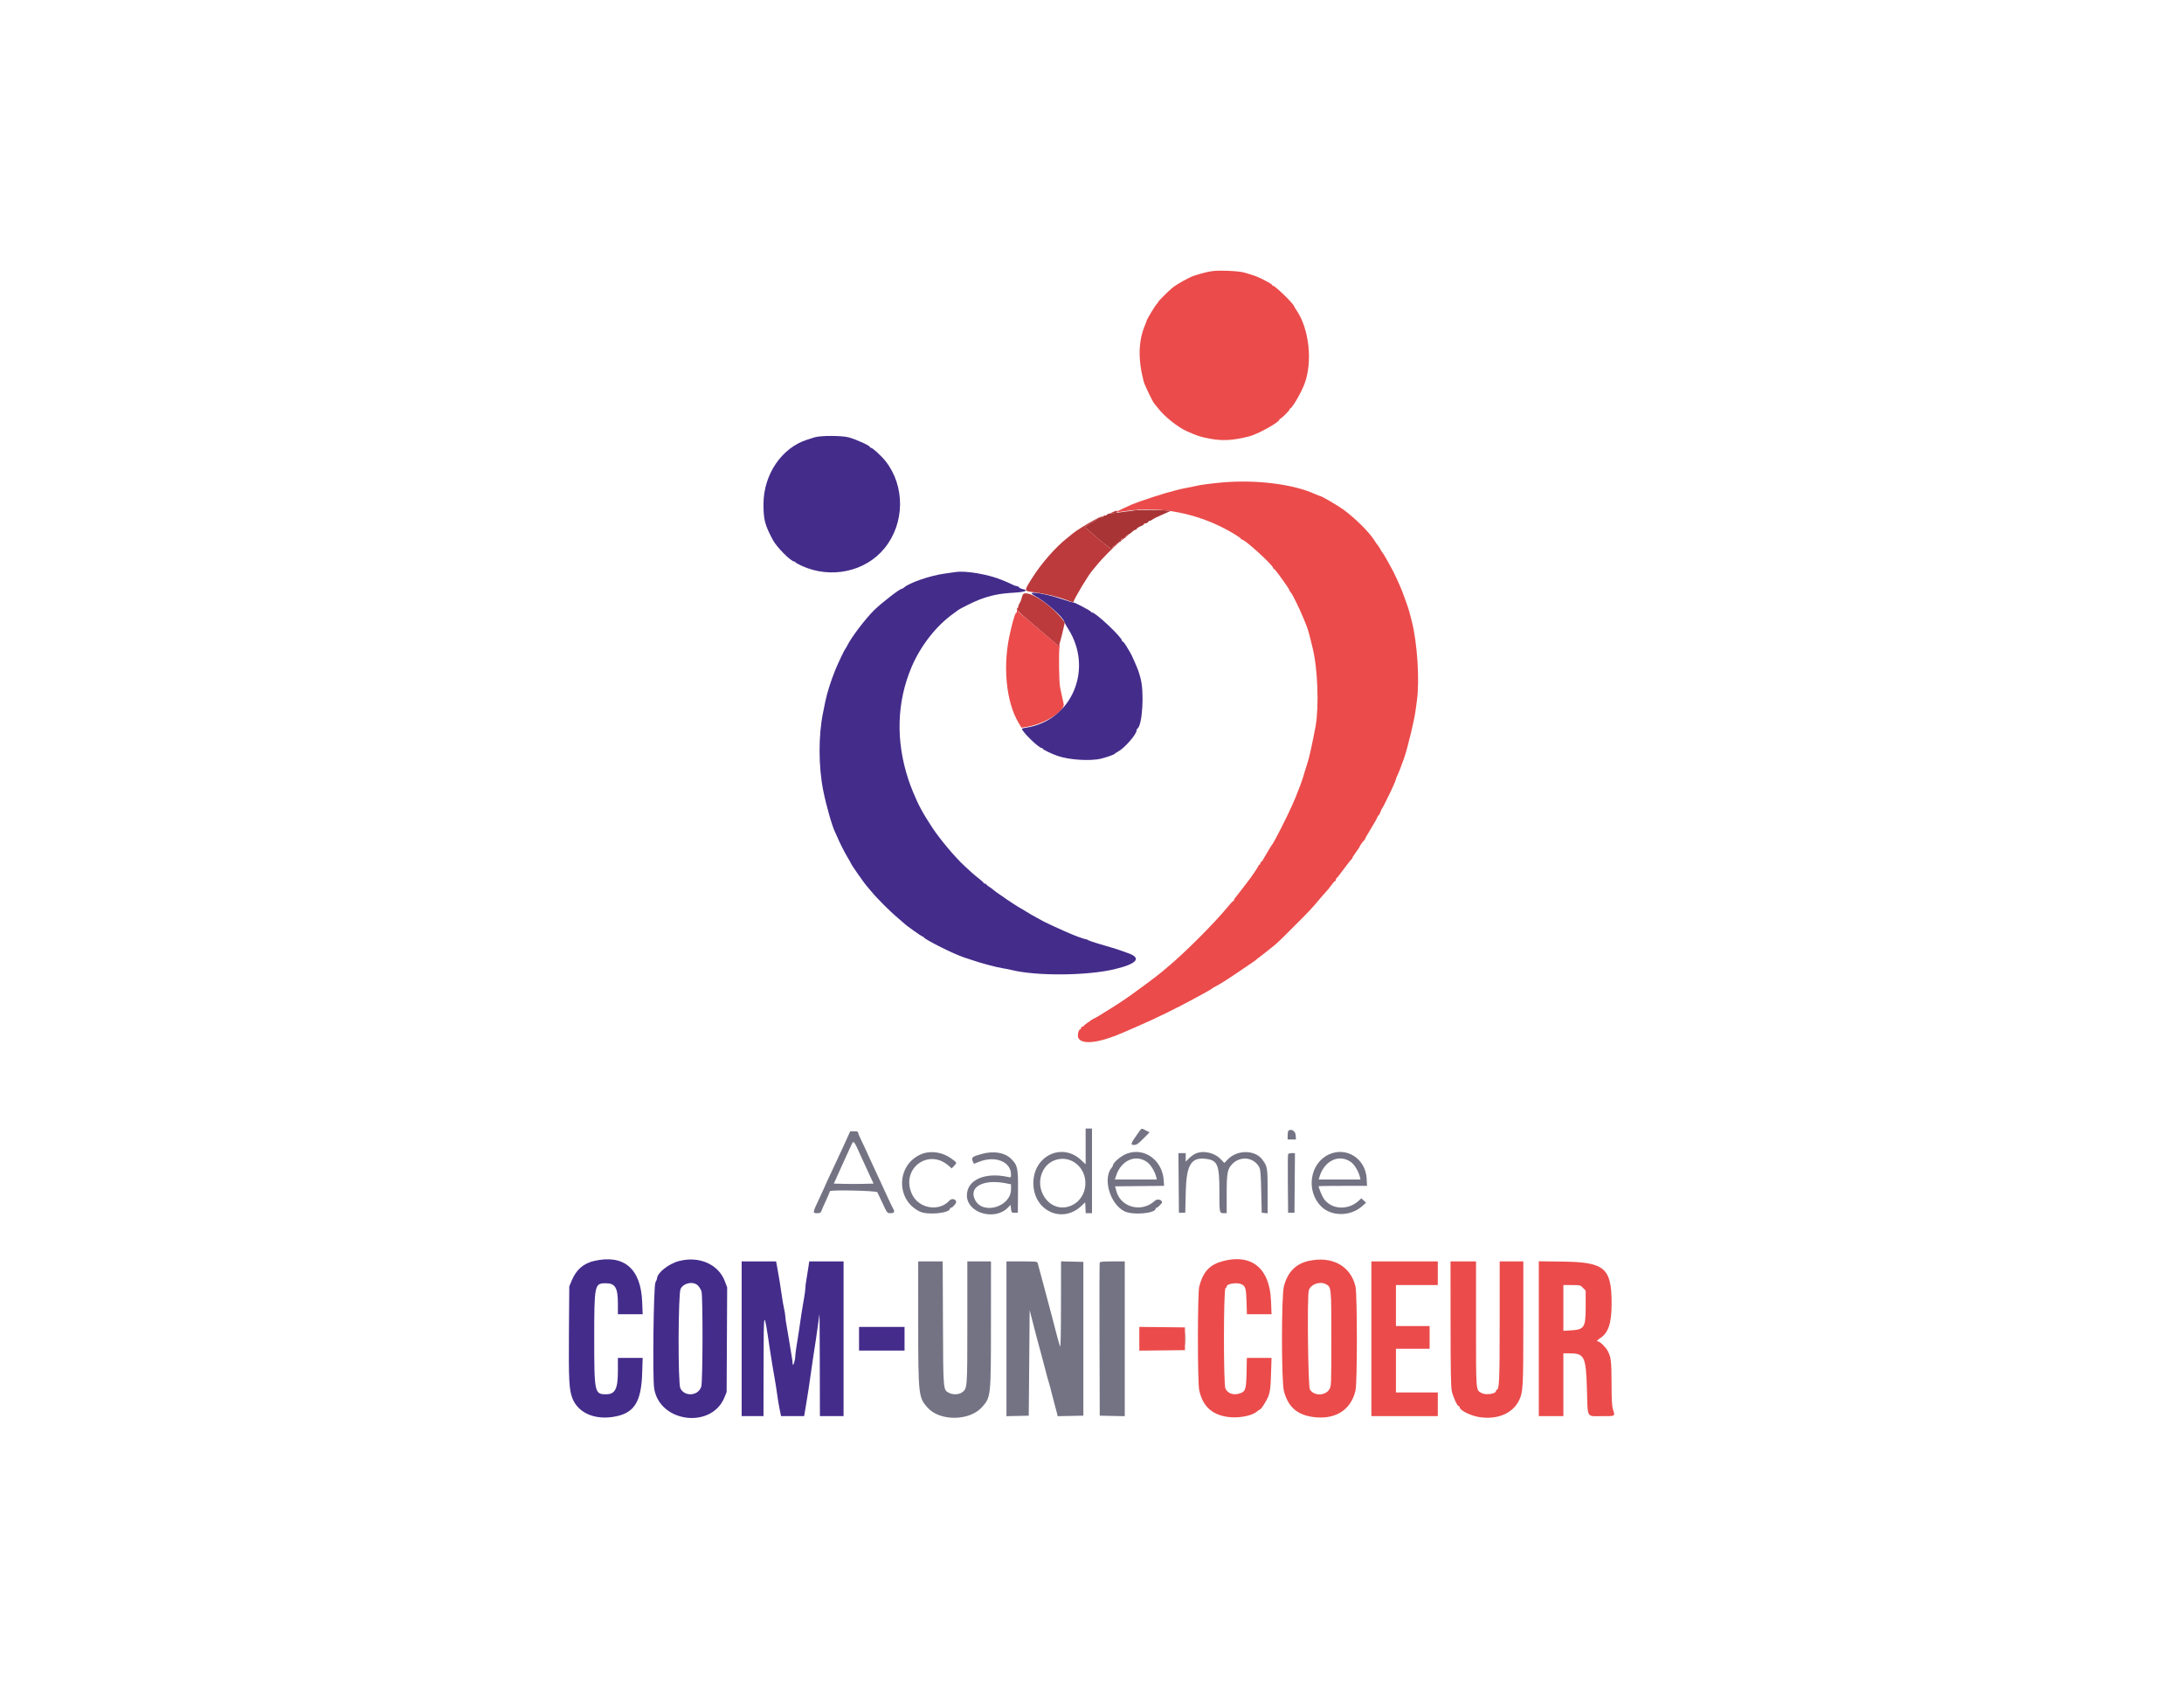<svg id="svg" version="1.1" xmlns="http://www.w3.org/2000/svg" xmlns:xlink="http://www.w3.org/1999/xlink" width="400" height="309.118" viewBox="0, 0, 400,309.118"><g id="svgg"><path id="path0" d="M222.000 49.653 C 221.167 49.769,220.095 50.040,218.750 50.474 C 217.764 50.793,215.498 52.056,214.668 52.750 C 213.964 53.339,212.167 55.127,212.167 55.239 C 212.167 55.299,212.012 55.513,211.824 55.715 C 211.482 56.082,210.000 58.555,210.000 58.759 C 210.000 58.818,209.897 59.103,209.772 59.391 C 208.484 62.353,208.385 65.722,209.465 69.858 C 209.639 70.524,211.100 73.568,211.398 73.886 C 211.500 73.995,211.846 74.423,212.167 74.838 C 213.282 76.279,215.721 78.227,217.289 78.930 C 219.298 79.830,219.780 79.989,221.500 80.318 C 223.893 80.776,225.846 80.667,228.797 79.908 C 230.423 79.490,234.333 77.310,234.333 76.820 C 234.333 76.736,234.400 76.667,234.481 76.667 C 234.674 76.667,236.167 75.196,236.167 75.006 C 236.167 74.926,236.230 74.836,236.307 74.806 C 236.739 74.634,238.328 71.882,238.937 70.250 C 240.423 66.268,239.778 60.266,237.500 56.891 C 237.225 56.483,237.000 56.117,237.000 56.077 C 237.000 55.699,233.555 52.333,233.168 52.333 C 233.076 52.333,233.000 52.272,233.000 52.196 C 233.000 52.121,232.681 51.893,232.292 51.690 C 231.902 51.487,231.471 51.260,231.333 51.185 C 230.803 50.897,229.892 50.517,229.333 50.351 C 229.012 50.256,228.379 50.063,227.926 49.922 C 226.973 49.625,223.375 49.462,222.000 49.653 M224.083 88.330 C 222.090 88.492,219.805 88.793,219.000 88.999 C 218.679 89.081,217.929 89.236,217.333 89.342 C 215.400 89.690,212.266 90.601,208.750 91.838 C 207.561 92.257,207.460 92.299,205.771 93.076 C 204.140 93.827,204.207 93.909,206.185 93.588 C 211.598 92.711,217.872 93.709,223.333 96.316 C 225.063 97.142,227.199 98.419,227.306 98.692 C 227.336 98.770,227.435 98.833,227.525 98.833 C 228.043 98.833,233.167 103.515,233.167 103.988 C 233.167 104.086,233.229 104.167,233.305 104.167 C 233.382 104.167,233.756 104.598,234.137 105.125 C 234.519 105.652,234.888 106.160,234.957 106.254 C 235.554 107.061,236.167 107.994,236.167 108.097 C 236.167 108.167,236.274 108.343,236.406 108.488 C 236.722 108.838,237.923 111.279,238.707 113.167 C 239.199 114.352,239.308 114.630,239.491 115.167 C 239.601 115.487,239.800 116.200,239.935 116.750 C 240.069 117.300,240.282 118.162,240.409 118.667 C 241.335 122.358,241.600 129.410,240.948 133.000 C 240.467 135.647,239.751 138.913,239.509 139.562 C 239.436 139.757,239.256 140.329,239.109 140.833 C 238.738 142.104,238.395 143.174,238.201 143.667 C 238.110 143.896,237.907 144.421,237.748 144.833 C 237.363 145.836,237.268 146.068,236.719 147.332 C 235.858 149.319,233.262 154.431,232.995 154.667 C 232.943 154.712,232.680 155.125,232.411 155.583 C 232.141 156.042,231.829 156.567,231.717 156.750 C 231.605 156.933,231.423 157.252,231.313 157.458 C 231.203 157.665,231.050 157.833,230.973 157.833 C 230.896 157.833,230.833 157.946,230.833 158.083 C 230.833 158.221,230.767 158.333,230.686 158.333 C 230.605 158.333,230.495 158.465,230.442 158.625 C 230.350 158.902,229.192 160.604,228.486 161.500 C 228.306 161.729,227.789 162.404,227.339 163.000 C 226.888 163.596,226.403 164.215,226.260 164.375 C 226.117 164.535,226.000 164.742,226.000 164.833 C 226.000 164.925,225.940 165.000,225.867 165.000 C 225.793 165.000,225.289 165.544,224.745 166.208 C 222.406 169.070,216.748 174.717,213.833 177.101 C 213.512 177.363,213.213 177.617,213.167 177.665 C 212.920 177.921,210.583 179.729,209.514 180.491 C 208.834 180.976,208.196 181.439,208.097 181.521 C 207.507 182.007,205.173 183.596,203.702 184.514 C 201.199 186.076,200.795 186.319,200.333 186.542 C 200.104 186.653,199.879 186.783,199.833 186.831 C 199.787 186.880,199.469 187.106,199.126 187.335 C 198.783 187.563,198.502 187.806,198.501 187.875 C 198.501 187.944,198.387 188.000,198.250 188.000 C 198.112 188.000,198.000 188.112,198.000 188.250 C 198.000 188.387,197.931 188.500,197.846 188.500 C 197.530 188.500,197.280 189.673,197.507 190.097 C 198.194 191.381,201.392 190.984,205.750 189.073 C 206.490 188.749,207.661 188.238,208.417 187.910 C 211.910 186.395,215.608 184.580,219.167 182.633 C 219.579 182.407,220.367 181.976,220.917 181.675 C 221.467 181.374,221.954 181.081,222.000 181.022 C 222.046 180.964,222.346 180.783,222.667 180.620 C 223.519 180.187,225.224 179.099,227.421 177.583 C 228.485 176.850,229.480 176.175,229.632 176.083 C 229.784 175.992,229.986 175.837,230.079 175.740 C 230.173 175.644,230.550 175.348,230.917 175.083 C 231.283 174.818,231.621 174.558,231.667 174.505 C 231.713 174.451,232.088 174.150,232.500 173.835 C 233.760 172.872,233.970 172.676,236.907 169.737 C 239.887 166.753,240.251 166.367,241.591 164.760 C 242.045 164.216,242.612 163.568,242.852 163.320 C 243.091 163.073,243.535 162.524,243.838 162.102 C 244.142 161.679,244.452 161.333,244.528 161.333 C 244.604 161.333,244.667 161.227,244.667 161.097 C 244.667 160.967,244.729 160.836,244.806 160.806 C 244.882 160.775,245.494 160.000,246.167 159.083 C 246.839 158.167,247.451 157.392,247.528 157.361 C 247.604 157.331,247.667 157.234,247.667 157.146 C 247.667 157.058,247.967 156.580,248.333 156.083 C 248.700 155.587,249.000 155.137,249.000 155.084 C 249.000 154.943,249.727 153.927,249.875 153.861 C 249.944 153.831,250.000 153.739,250.000 153.657 C 250.000 153.576,250.477 152.738,251.059 151.795 C 251.642 150.853,252.172 149.914,252.237 149.708 C 252.302 149.502,252.411 149.333,252.478 149.333 C 252.545 149.333,252.700 149.052,252.823 148.708 C 252.946 148.365,253.097 148.046,253.159 148.000 C 253.220 147.954,253.518 147.392,253.821 146.750 C 254.124 146.108,254.439 145.471,254.520 145.333 C 254.602 145.196,254.712 144.971,254.765 144.833 C 254.819 144.696,255.043 144.194,255.264 143.719 C 255.486 143.243,255.667 142.781,255.667 142.691 C 255.667 142.601,255.772 142.315,255.901 142.055 C 256.195 141.463,256.581 140.474,257.158 138.833 C 257.823 136.939,259.063 131.768,259.276 130.000 C 259.315 129.679,259.418 128.915,259.506 128.301 C 260.029 124.661,259.577 117.668,258.565 113.750 C 258.423 113.200,258.229 112.450,258.135 112.083 C 258.040 111.717,257.741 110.817,257.469 110.083 C 257.197 109.350,256.896 108.525,256.799 108.250 C 256.612 107.721,255.471 105.205,255.098 104.500 C 254.175 102.757,253.360 101.348,253.171 101.167 C 253.123 101.121,252.939 100.821,252.763 100.500 C 252.586 100.179,252.391 99.879,252.329 99.833 C 252.267 99.787,252.006 99.412,251.748 99.000 C 250.806 97.493,248.303 94.992,246.112 93.368 C 245.142 92.649,242.040 90.833,241.782 90.833 C 241.707 90.833,241.257 90.658,240.781 90.443 C 236.858 88.671,230.209 87.830,224.083 88.330 M186.249 111.829 C 186.285 112.015,186.253 112.167,186.177 112.167 C 186.102 112.167,185.965 112.373,185.872 112.625 C 185.714 113.056,185.289 114.538,185.300 114.622 C 185.303 114.643,185.198 115.093,185.068 115.622 C 183.586 121.633,184.201 128.473,186.579 132.422 L 187.083 133.260 187.879 133.143 C 191.188 132.658,195.149 130.214,194.803 128.872 C 194.715 128.530,194.579 127.912,194.501 127.500 C 194.424 127.087,194.272 126.375,194.164 125.917 C 193.956 125.035,193.878 119.342,194.061 118.333 C 194.120 118.004,194.109 117.881,194.035 118.052 C 193.913 118.335,193.878 118.330,193.486 117.969 C 193.256 117.757,192.509 117.111,191.826 116.535 C 191.142 115.958,190.246 115.196,189.833 114.841 C 188.956 114.087,187.762 113.090,187.031 112.500 C 186.747 112.271,186.511 111.994,186.507 111.885 C 186.503 111.776,186.429 111.642,186.342 111.589 C 186.255 111.535,186.213 111.643,186.249 111.829 M224.083 230.917 C 221.579 231.557,220.388 232.808,219.641 235.583 C 219.321 236.772,219.316 253.124,219.635 254.583 C 220.279 257.525,221.958 259.083,224.917 259.486 C 226.875 259.752,229.357 259.275,230.240 258.464 C 230.417 258.300,230.617 258.167,230.684 258.167 C 230.946 258.167,232.028 256.474,232.352 255.555 C 232.630 254.769,232.713 254.019,232.788 251.625 L 232.881 248.667 230.622 248.667 L 228.362 248.667 228.306 251.375 C 228.244 254.386,228.111 254.812,227.131 255.154 C 225.964 255.561,224.931 255.234,224.441 254.305 C 224.064 253.590,224.081 236.001,224.458 235.875 C 224.573 235.837,224.667 235.711,224.667 235.596 C 224.667 235.081,226.531 234.793,227.376 235.179 C 228.106 235.511,228.231 235.942,228.303 238.375 L 228.371 240.667 230.627 240.667 L 232.884 240.667 232.778 238.125 C 232.536 232.297,229.271 229.591,224.083 230.917 M239.667 230.914 C 237.311 231.438,235.821 232.970,235.148 235.561 C 234.676 237.379,234.678 252.982,235.151 254.750 C 235.922 257.631,237.521 259.064,240.434 259.483 C 244.517 260.071,247.473 258.222,248.269 254.583 C 248.599 253.076,248.589 236.977,248.257 235.583 C 247.357 231.804,243.962 229.958,239.667 230.914 M251.167 245.167 L 251.167 259.333 257.250 259.333 L 263.333 259.333 263.333 257.167 L 263.333 255.000 259.500 255.000 L 255.667 255.000 255.667 251.000 L 255.667 247.000 258.750 247.000 L 261.833 247.000 261.833 244.917 L 261.833 242.833 258.750 242.833 L 255.667 242.833 255.667 239.083 L 255.667 235.333 259.500 235.333 L 263.333 235.333 263.333 233.167 L 263.333 231.000 257.250 231.000 L 251.167 231.000 251.167 245.167 M265.673 242.375 C 265.677 251.083,265.729 253.984,265.896 254.750 C 266.130 255.831,266.904 257.500,267.169 257.500 C 267.260 257.500,267.336 257.594,267.339 257.708 C 267.353 258.273,269.353 259.268,270.969 259.515 C 274.255 260.019,277.041 258.842,278.208 256.457 C 278.952 254.938,278.997 254.119,278.999 242.208 L 279.000 231.000 276.833 231.000 L 274.667 231.000 274.667 241.998 C 274.667 252.744,274.592 254.500,274.132 254.500 C 274.059 254.500,273.999 254.594,273.999 254.708 C 273.995 255.253,272.136 255.535,271.365 255.108 C 270.287 254.510,270.336 255.104,270.334 242.458 L 270.333 231.000 268.000 231.000 L 265.667 231.000 265.673 242.375 M281.833 245.155 L 281.833 259.333 284.083 259.333 L 286.333 259.333 286.333 253.583 L 286.333 247.833 287.423 247.833 C 290.213 247.833,290.470 248.366,290.652 254.500 C 290.810 259.855,290.519 259.333,293.351 259.333 C 295.928 259.333,295.811 259.403,295.415 258.099 C 295.226 257.477,295.165 256.336,295.159 253.349 C 295.152 249.344,295.052 248.501,294.452 247.383 C 294.103 246.730,293.032 245.667,292.724 245.667 C 292.357 245.667,292.479 245.438,293.035 245.083 C 294.579 244.098,295.167 242.335,295.167 238.691 C 295.167 232.224,293.904 231.135,286.292 231.035 L 281.833 230.976 281.833 245.155 M242.829 235.165 C 243.839 235.705,243.833 235.645,243.833 245.135 C 243.833 253.523,243.822 253.833,243.499 254.381 C 242.754 255.644,240.654 255.686,239.908 254.454 C 239.569 253.894,239.385 237.454,239.705 236.318 C 240.019 235.202,241.724 234.573,242.829 235.165 M289.927 235.844 L 290.417 236.355 290.417 239.235 C 290.417 243.144,290.203 243.480,287.625 243.633 L 286.333 243.709 286.333 239.521 L 286.333 235.333 287.885 235.333 C 289.400 235.333,289.450 235.346,289.927 235.844 M208.667 245.167 L 208.667 247.339 212.845 247.295 L 217.023 247.250 217.023 245.167 L 217.023 243.083 212.845 243.039 L 208.667 242.994 208.667 245.167 " stroke="none" fill="#eb4b4b" fill-rule="evenodd"></path><path id="path1" d="M149.167 80.092 C 148.754 80.226,148.154 80.418,147.833 80.519 C 143.168 81.987,139.833 86.906,139.833 92.318 C 139.833 95.192,140.086 96.150,141.571 98.917 C 142.275 100.228,144.872 102.833,145.475 102.833 C 145.565 102.833,145.664 102.898,145.694 102.977 C 145.725 103.056,146.237 103.344,146.833 103.617 C 152.153 106.059,158.493 104.712,162.008 100.392 C 165.707 95.847,165.799 89.078,162.224 84.491 C 161.464 83.516,159.813 82.000,159.511 82.000 C 159.413 82.000,159.333 81.940,159.333 81.867 C 159.333 81.613,157.003 80.545,155.485 80.104 C 154.256 79.747,150.256 79.739,149.167 80.092 M175.000 104.761 C 174.771 104.799,173.946 104.914,173.167 105.017 C 170.418 105.379,166.504 106.716,165.532 107.625 C 165.410 107.740,165.233 107.833,165.140 107.833 C 164.774 107.833,161.369 110.478,160.058 111.780 C 158.464 113.363,155.954 116.668,155.207 118.167 C 155.047 118.487,154.871 118.787,154.814 118.833 C 154.679 118.943,153.479 121.477,152.960 122.750 C 152.199 124.614,151.472 126.913,151.167 128.417 C 151.055 128.967,150.864 129.904,150.743 130.500 C 149.882 134.706,149.893 140.306,150.770 144.750 C 151.312 147.491,152.426 151.388,152.969 152.442 C 153.056 152.612,153.204 152.938,153.298 153.167 C 153.710 154.174,154.628 156.000,155.206 156.961 C 155.551 157.536,155.833 158.036,155.833 158.072 C 155.833 158.253,158.346 161.847,158.827 162.354 C 158.968 162.502,159.346 162.950,159.667 163.349 C 160.550 164.446,163.104 166.993,164.417 168.085 C 165.058 168.619,165.621 169.105,165.667 169.165 C 165.851 169.408,168.809 171.500,168.968 171.500 C 169.062 171.500,169.164 171.564,169.194 171.643 C 169.353 172.052,174.834 174.791,176.583 175.336 C 176.950 175.450,177.512 175.637,177.833 175.750 C 179.501 176.340,182.493 177.141,183.750 177.334 C 184.208 177.405,184.883 177.537,185.250 177.629 C 189.778 178.760,199.012 178.696,204.083 177.499 C 208.285 176.507,209.186 175.412,206.535 174.521 C 206.195 174.407,205.654 174.213,205.333 174.091 C 205.012 173.970,204.300 173.739,203.750 173.578 C 203.200 173.418,202.563 173.229,202.333 173.159 C 202.104 173.090,201.354 172.864,200.667 172.658 C 199.979 172.452,199.345 172.219,199.258 172.142 C 199.171 172.064,198.997 172.000,198.870 172.000 C 198.649 172.000,196.956 171.388,195.917 170.933 C 195.642 170.812,195.229 170.635,195.000 170.538 C 194.285 170.237,191.598 168.995,191.282 168.819 C 191.116 168.727,190.478 168.381,189.865 168.052 C 189.252 167.722,188.355 167.200,187.872 166.893 C 187.389 166.585,186.964 166.333,186.928 166.333 C 186.846 166.333,184.145 164.575,183.904 164.364 C 183.805 164.278,183.430 164.019,183.070 163.790 C 182.711 163.560,182.229 163.207,182.000 163.005 C 181.771 162.803,181.377 162.515,181.125 162.366 C 180.873 162.217,180.667 162.036,180.667 161.964 C 180.667 161.892,180.554 161.833,180.417 161.833 C 180.279 161.833,180.167 161.774,180.167 161.701 C 180.167 161.628,179.810 161.297,179.375 160.964 C 178.940 160.632,178.272 160.073,177.892 159.722 C 177.512 159.371,176.949 158.853,176.642 158.571 C 174.938 157.006,172.161 153.705,170.765 151.583 C 168.994 148.891,168.177 147.379,167.211 145.000 C 166.735 143.830,166.636 143.565,166.350 142.693 C 164.035 135.647,164.242 128.551,166.950 122.167 C 168.616 118.238,171.507 114.552,174.667 112.327 C 174.988 112.101,175.287 111.879,175.333 111.833 C 175.620 111.547,178.272 110.222,179.417 109.793 C 181.550 108.994,183.053 108.695,185.737 108.535 C 187.747 108.415,188.486 108.122,187.351 107.895 C 187.071 107.839,186.755 107.690,186.650 107.563 C 186.545 107.437,186.349 107.333,186.214 107.333 C 186.079 107.333,185.769 107.230,185.526 107.104 C 185.282 106.977,184.858 106.779,184.583 106.664 C 184.308 106.548,183.858 106.358,183.583 106.242 C 181.101 105.193,176.843 104.459,175.000 104.761 M189.467 109.074 C 191.498 110.168,194.622 112.904,194.923 113.853 C 194.988 114.057,195.299 114.627,195.614 115.121 C 200.341 122.510,196.307 132.001,187.903 133.261 C 187.498 133.322,187.167 133.407,187.167 133.452 C 187.167 133.981,190.271 137.000,190.816 137.000 C 190.917 137.000,191.000 137.056,191.000 137.125 C 191.000 137.270,192.573 138.033,193.661 138.415 C 195.788 139.164,199.707 139.414,201.667 138.927 C 202.775 138.652,204.036 138.201,204.160 138.037 C 204.209 137.971,204.512 137.773,204.833 137.598 C 206.001 136.961,208.167 134.463,208.167 133.754 C 208.167 133.625,208.236 133.477,208.320 133.425 C 209.230 132.862,209.600 126.764,208.881 124.167 C 208.536 122.922,208.415 122.588,207.792 121.172 C 207.282 120.013,207.167 119.774,206.949 119.417 C 206.837 119.233,206.533 118.727,206.274 118.292 C 206.014 117.856,205.734 117.500,205.651 117.500 C 205.568 117.500,205.500 117.426,205.500 117.335 C 205.500 116.717,200.676 112.167,200.021 112.167 C 199.933 112.167,199.836 112.103,199.806 112.026 C 199.728 111.830,196.896 110.333,196.602 110.333 C 196.469 110.333,195.560 110.065,194.581 109.738 C 191.012 108.543,187.680 108.111,189.467 109.074 M108.833 230.910 C 106.872 231.358,105.548 232.505,104.730 234.464 L 104.263 235.583 104.201 243.917 C 104.136 252.691,104.227 254.464,104.820 256.024 C 105.813 258.637,108.703 259.996,112.182 259.488 C 116.086 258.917,117.441 256.915,117.616 251.458 L 117.705 248.667 115.436 248.667 L 113.167 248.667 113.167 251.063 C 113.167 254.351,112.669 255.332,111.000 255.332 C 108.896 255.332,108.833 255.038,108.833 245.167 C 108.833 235.245,108.884 235.000,110.947 235.000 C 112.682 235.000,113.167 235.820,113.167 238.753 L 113.167 240.667 115.438 240.667 L 117.709 240.667 117.614 238.375 C 117.363 232.305,114.263 229.670,108.833 230.910 M124.417 230.917 C 122.465 231.416,120.333 233.103,120.333 234.149 C 120.333 234.222,120.202 234.537,120.042 234.849 C 119.699 235.515,119.499 252.260,119.810 254.254 C 120.787 260.532,130.331 261.733,132.696 255.875 L 133.083 254.917 133.132 245.333 L 133.180 235.750 132.735 234.583 C 131.569 231.530,128.064 229.984,124.417 230.917 M135.833 245.167 L 135.833 259.333 137.833 259.333 L 139.833 259.333 139.850 249.958 C 139.868 239.506,139.873 239.492,141.000 247.083 C 141.230 248.632,141.639 251.122,141.919 252.667 C 142.043 253.354,142.229 254.554,142.333 255.333 C 142.437 256.112,142.641 257.331,142.785 258.042 L 143.048 259.333 145.163 259.333 L 147.278 259.333 147.554 257.708 C 147.888 255.747,148.251 253.388,148.496 251.583 C 148.696 250.109,149.054 247.713,149.416 245.417 C 149.546 244.592,149.737 243.242,149.841 242.417 C 149.944 241.592,150.051 240.804,150.079 240.667 C 150.106 240.529,150.137 244.673,150.147 249.875 L 150.167 259.333 152.333 259.333 L 154.500 259.333 154.500 245.167 L 154.500 231.000 151.357 231.000 L 148.214 231.000 148.020 232.292 C 147.914 233.002,147.753 234.000,147.664 234.510 C 147.574 235.020,147.500 235.657,147.501 235.927 C 147.501 236.196,147.391 237.017,147.256 237.750 C 147.015 239.057,146.644 241.433,146.320 243.750 C 146.230 244.392,146.046 245.561,145.912 246.348 C 145.777 247.135,145.661 248.035,145.654 248.348 C 145.635 249.179,145.209 250.453,145.184 249.750 C 145.175 249.475,145.059 248.650,144.927 247.917 C 144.795 247.183,144.604 246.021,144.502 245.333 C 144.401 244.646,144.209 243.519,144.076 242.830 C 143.942 242.140,143.833 241.368,143.833 241.114 C 143.833 240.860,143.727 240.186,143.597 239.618 C 143.467 239.049,143.276 237.946,143.172 237.167 C 142.982 235.751,142.619 233.525,142.308 231.875 L 142.143 231.000 138.988 231.000 L 135.833 231.000 135.833 245.167 M127.863 235.458 C 128.097 235.710,128.373 236.172,128.477 236.483 C 128.749 237.298,128.717 252.998,128.441 253.913 C 127.919 255.646,125.379 255.849,124.602 254.220 C 124.153 253.278,124.200 236.915,124.654 236.024 C 125.229 234.897,127.045 234.577,127.863 235.458 M157.333 245.167 L 157.333 247.333 161.500 247.333 L 165.667 247.333 165.667 245.167 L 165.667 243.000 161.500 243.000 L 157.333 243.000 157.333 245.167 " stroke="none" fill="#442c8b" fill-rule="evenodd"></path><path id="path2" d="M198.833 209.939 L 198.833 213.212 198.001 212.434 C 194.487 209.147,189.259 211.677,189.259 216.667 C 189.259 221.710,194.528 224.199,198.065 220.828 L 198.750 220.175 198.800 221.171 L 198.849 222.167 199.425 222.167 L 200.000 222.167 200.000 214.417 L 200.000 206.667 199.417 206.667 L 198.833 206.667 198.833 209.939 M208.467 207.458 C 207.050 209.448,206.975 209.667,207.713 209.667 C 208.167 209.667,208.452 209.473,209.402 208.515 L 210.545 207.363 209.862 207.015 C 209.000 206.575,209.125 206.536,208.467 207.458 M235.952 207.103 C 235.887 207.169,235.833 207.547,235.833 207.944 L 235.833 208.667 236.592 208.667 L 237.352 208.667 237.301 207.875 C 237.251 207.096,236.429 206.626,235.952 207.103 M155.249 208.208 C 154.749 209.334,153.993 210.971,152.999 213.083 C 151.637 215.976,151.000 217.355,151.000 217.413 C 151.000 217.446,150.589 218.341,150.087 219.402 C 148.808 222.103,148.798 222.167,149.637 222.167 C 150.190 222.167,150.332 222.099,150.429 221.792 C 150.494 221.585,150.874 220.716,151.274 219.860 C 151.673 219.003,152.000 218.233,152.000 218.148 C 152.000 217.860,160.524 218.042,160.686 218.333 C 160.762 218.471,161.199 219.390,161.656 220.375 C 162.479 222.151,162.492 222.167,163.067 222.167 C 163.789 222.167,163.925 221.963,163.595 221.375 C 163.454 221.123,163.028 220.242,162.649 219.417 C 162.270 218.592,161.699 217.354,161.380 216.667 C 161.061 215.979,160.627 215.042,160.415 214.583 C 160.204 214.125,159.754 213.150,159.416 212.417 C 159.077 211.683,158.614 210.671,158.385 210.167 C 158.157 209.662,157.789 208.887,157.568 208.443 C 157.347 207.999,157.167 207.530,157.167 207.401 C 157.167 207.235,156.954 207.167,156.439 207.167 L 155.712 207.167 155.249 208.208 M157.746 211.875 C 158.462 213.456,159.261 215.200,159.521 215.750 L 159.994 216.750 158.164 216.797 C 157.157 216.823,155.520 216.823,154.526 216.797 L 152.719 216.750 153.542 214.917 C 153.994 213.908,154.571 212.633,154.823 212.083 C 155.076 211.533,155.497 210.615,155.759 210.042 C 156.378 208.690,156.247 208.568,157.746 211.875 M168.779 211.344 C 164.173 213.214,163.985 219.736,168.475 221.876 C 169.946 222.578,174.000 222.158,174.000 221.305 C 174.000 221.229,174.080 221.167,174.179 221.167 C 174.360 221.167,174.563 220.986,174.981 220.455 C 175.488 219.810,174.459 219.234,173.901 219.850 C 171.961 221.994,168.192 221.317,166.995 218.610 C 164.953 213.995,170.073 210.174,173.804 213.527 L 174.298 213.971 174.733 213.518 C 175.300 212.926,175.308 212.948,174.280 212.189 C 172.645 210.981,170.490 210.650,168.779 211.344 M179.833 211.314 C 178.028 211.803,177.839 211.965,178.185 212.723 L 178.369 213.128 179.383 212.731 C 182.274 211.597,185.154 212.746,185.164 215.037 C 185.167 215.652,185.161 215.657,184.625 215.537 C 180.391 214.593,177.074 216.082,177.090 218.920 C 177.108 222.180,182.268 223.652,184.667 221.082 L 185.083 220.636 185.167 221.360 C 185.247 222.060,185.269 222.083,185.833 222.083 L 186.417 222.083 186.449 218.289 C 186.487 213.920,186.385 213.418,185.221 212.249 C 184.036 211.061,182.043 210.715,179.833 211.314 M206.450 211.241 C 205.347 211.634,203.833 212.905,203.833 213.438 C 203.833 213.504,203.734 213.675,203.612 213.820 C 201.946 215.802,203.256 220.410,205.878 221.789 C 207.402 222.591,211.667 222.234,211.667 221.305 C 211.667 221.229,211.745 221.167,211.841 221.167 C 212.025 221.167,212.837 220.358,212.828 220.184 C 212.802 219.680,211.952 219.483,211.528 219.884 C 209.167 222.113,205.311 221.174,204.477 218.167 L 204.222 217.250 208.707 217.206 L 213.191 217.161 213.149 216.289 C 212.969 212.551,209.695 210.083,206.450 211.241 M218.824 211.328 C 218.497 211.501,217.991 211.887,217.699 212.186 L 217.167 212.730 217.167 211.948 L 217.167 211.167 216.498 211.167 L 215.829 211.167 215.873 216.625 L 215.917 222.083 216.500 222.083 L 217.083 222.083 217.167 218.417 C 217.284 213.251,218.147 211.844,220.960 212.230 C 223.001 212.510,223.333 213.338,223.333 218.142 C 223.333 222.288,223.305 222.167,224.264 222.167 L 224.667 222.167 224.667 218.752 C 224.667 214.790,224.797 214.083,225.696 213.156 C 227.188 211.619,229.647 211.914,230.634 213.750 C 230.850 214.153,230.920 215.009,230.993 218.167 L 231.083 222.083 231.625 222.136 L 232.167 222.188 232.167 218.161 C 232.167 213.829,232.133 213.625,231.213 212.373 C 229.871 210.547,226.619 210.514,224.878 212.307 L 224.229 212.976 223.598 212.306 C 222.396 211.030,220.228 210.586,218.824 211.328 M243.411 211.401 C 239.892 213.002,239.123 218.063,241.964 220.920 C 243.836 222.802,247.343 222.787,249.480 220.887 L 250.196 220.250 249.764 219.845 L 249.331 219.440 248.874 219.866 C 246.896 221.711,243.804 221.523,242.428 219.474 C 242.133 219.036,241.500 217.498,241.500 217.220 C 241.500 217.191,243.495 217.167,245.934 217.167 L 250.369 217.167 250.307 215.875 C 250.131 212.201,246.636 209.934,243.411 211.401 M235.909 211.377 C 235.865 211.492,235.848 213.948,235.873 216.835 L 235.917 222.083 236.500 222.083 L 237.083 222.083 237.127 216.625 L 237.171 211.167 236.580 211.167 C 236.255 211.167,235.953 211.261,235.909 211.377 M196.583 212.744 C 199.857 214.663,199.400 219.732,195.847 220.912 C 192.088 222.161,189.019 217.535,191.262 214.000 C 192.366 212.261,194.784 211.690,196.583 212.744 M210.065 212.785 C 210.739 213.258,211.532 214.545,211.763 215.542 L 211.869 216.000 208.028 216.000 L 204.187 216.000 204.454 215.208 C 205.378 212.467,208.001 211.334,210.065 212.785 M247.400 212.785 C 248.072 213.258,248.827 214.506,249.067 215.542 L 249.173 216.000 245.348 216.000 L 241.523 216.000 241.657 215.542 C 242.524 212.560,245.231 211.261,247.400 212.785 M184.208 216.689 L 185.167 216.877 185.167 217.791 C 185.167 220.957,180.121 222.528,178.630 219.825 C 177.295 217.403,180.022 215.870,184.208 216.689 M168.170 242.125 C 168.174 255.534,168.218 255.931,169.902 257.796 C 172.171 260.307,177.606 260.237,179.870 257.669 C 181.485 255.835,181.487 255.814,181.494 242.458 L 181.500 231.000 179.333 231.000 L 177.167 231.000 177.167 242.163 C 177.167 254.429,177.178 254.280,176.164 255.002 C 175.602 255.402,174.519 255.438,173.826 255.079 C 172.731 254.513,172.755 254.788,172.703 242.292 L 172.656 231.000 170.411 231.000 L 168.167 231.000 168.170 242.125 M184.333 245.172 L 184.333 259.344 186.375 259.297 L 188.417 259.250 188.500 249.590 L 188.583 239.930 188.965 241.424 C 189.517 243.587,190.081 245.725,190.502 247.250 C 190.704 247.983,191.004 249.108,191.168 249.750 C 191.617 251.504,191.971 252.806,192.158 253.391 C 192.251 253.680,192.442 254.404,192.583 255.000 C 192.725 255.596,192.990 256.608,193.172 257.250 C 193.354 257.892,193.549 258.625,193.606 258.879 L 193.710 259.342 196.063 259.296 L 198.417 259.250 198.417 245.167 L 198.417 231.083 196.375 231.037 L 194.333 230.990 194.320 239.037 C 194.312 244.342,194.253 246.913,194.150 246.583 C 193.847 245.620,193.511 244.408,193.274 243.417 C 193.142 242.867,192.868 241.817,192.665 241.083 C 192.463 240.350,192.163 239.225,192.000 238.583 C 191.837 237.942,191.538 236.817,191.335 236.083 C 191.133 235.350,190.790 234.075,190.573 233.250 C 190.356 232.425,190.129 231.581,190.070 231.375 C 189.963 231.005,189.922 231.000,187.147 231.000 L 184.333 231.000 184.333 245.172 M201.410 231.208 C 201.366 231.323,201.350 237.679,201.374 245.333 L 201.417 259.250 203.708 259.296 L 206.000 259.343 206.000 245.171 L 206.000 231.000 203.745 231.000 C 202.094 231.000,201.468 231.056,201.410 231.208 " stroke="none" fill="#747384" fill-rule="evenodd"></path><path id="path3" d="M208.000 93.442 C 207.679 93.473,206.854 93.582,206.167 93.686 C 205.479 93.789,204.570 93.899,204.146 93.930 C 203.129 94.004,202.966 94.045,202.699 94.293 C 202.575 94.409,202.404 94.460,202.320 94.408 C 202.236 94.356,202.167 94.385,202.167 94.472 C 202.167 94.640,201.366 94.917,201.083 94.847 C 200.992 94.824,200.974 94.863,201.044 94.933 C 201.115 95.003,200.852 95.216,200.460 95.405 C 200.069 95.595,199.504 95.924,199.206 96.137 L 198.664 96.524 199.324 97.076 C 199.688 97.379,200.089 97.730,200.218 97.855 C 200.892 98.516,203.771 100.806,203.622 100.564 C 203.498 100.362,204.039 99.779,204.222 99.916 C 204.283 99.962,204.298 99.953,204.256 99.895 C 204.157 99.761,205.029 99.068,205.217 99.129 C 205.295 99.154,205.313 99.102,205.258 99.012 C 205.203 98.923,205.328 98.759,205.537 98.647 C 205.746 98.535,205.929 98.475,205.944 98.514 C 205.960 98.552,206.035 98.515,206.111 98.432 C 206.193 98.342,206.147 98.331,206.000 98.404 C 205.862 98.473,205.938 98.374,206.167 98.185 C 206.396 97.996,206.643 97.839,206.715 97.837 C 206.841 97.834,207.052 97.679,207.577 97.208 C 207.705 97.094,207.890 97.000,207.988 97.000 C 208.086 97.000,208.167 96.943,208.167 96.873 C 208.167 96.746,208.661 96.444,209.208 96.238 C 209.369 96.177,209.500 96.062,209.500 95.981 C 209.500 95.900,209.646 95.833,209.825 95.833 C 210.004 95.833,210.227 95.702,210.320 95.542 C 210.413 95.381,210.492 95.311,210.495 95.386 C 210.498 95.461,210.706 95.384,210.958 95.214 C 211.441 94.888,211.608 94.806,213.311 94.053 L 214.372 93.583 213.478 93.475 C 212.561 93.364,209.045 93.343,208.000 93.442 M217.063 245.167 C 217.063 246.221,217.090 246.652,217.123 246.125 C 217.156 245.598,217.156 244.735,217.123 244.208 C 217.090 243.681,217.063 244.112,217.063 245.167 " stroke="none" fill="#a83435" fill-rule="evenodd"></path><path id="path4" d="M207.627 93.451 C 207.834 93.491,208.134 93.490,208.294 93.448 C 208.453 93.406,208.283 93.374,207.917 93.375 C 207.550 93.377,207.420 93.411,207.627 93.451 M213.042 93.448 C 213.202 93.490,213.465 93.490,213.625 93.448 C 213.785 93.406,213.654 93.372,213.333 93.372 C 213.012 93.372,212.881 93.406,213.042 93.448 M203.928 93.724 L 203.439 93.932 204.025 93.949 C 204.423 93.960,204.611 93.891,204.611 93.733 C 204.611 93.455,204.560 93.454,203.928 93.724 M200.417 95.225 C 199.076 95.938,196.900 97.304,196.472 97.703 C 196.345 97.820,195.906 98.177,195.496 98.494 C 193.383 100.131,190.675 103.222,188.990 105.922 C 187.490 108.324,187.470 108.222,189.491 108.474 C 191.403 108.713,193.747 109.280,195.401 109.904 C 196.033 110.142,196.559 110.318,196.567 110.294 C 196.961 109.233,199.367 105.249,200.122 104.407 C 200.284 104.227,200.717 103.706,201.083 103.250 C 201.777 102.386,204.079 100.039,204.902 99.358 C 205.162 99.142,205.709 98.711,206.117 98.400 C 206.525 98.088,206.804 97.833,206.737 97.833 C 206.568 97.833,205.607 98.565,204.409 99.605 L 203.402 100.480 202.730 99.948 C 201.775 99.193,200.491 98.123,200.218 97.855 C 200.089 97.730,199.688 97.379,199.324 97.076 L 198.664 96.524 199.204 96.140 C 199.500 95.929,200.306 95.474,200.993 95.128 C 201.681 94.783,202.133 94.504,201.997 94.508 C 201.861 94.513,201.150 94.835,200.417 95.225 M187.304 108.958 C 187.200 109.210,187.088 109.564,187.053 109.744 C 187.019 109.925,186.881 110.241,186.746 110.447 C 186.610 110.653,186.500 110.937,186.500 111.077 C 186.500 111.218,186.424 111.333,186.332 111.333 C 186.096 111.333,186.493 111.991,187.000 112.439 C 187.229 112.641,187.792 113.119,188.250 113.502 C 188.708 113.884,189.421 114.487,189.833 114.841 C 190.246 115.196,191.142 115.958,191.826 116.535 C 192.509 117.111,193.258 117.759,193.491 117.973 L 193.915 118.364 194.198 117.390 C 194.353 116.855,194.600 115.869,194.747 115.199 L 195.013 113.981 194.511 113.347 C 192.170 110.391,187.806 107.734,187.304 108.958 " stroke="none" fill="#bc3a3c" fill-rule="evenodd"></path></g></svg>
